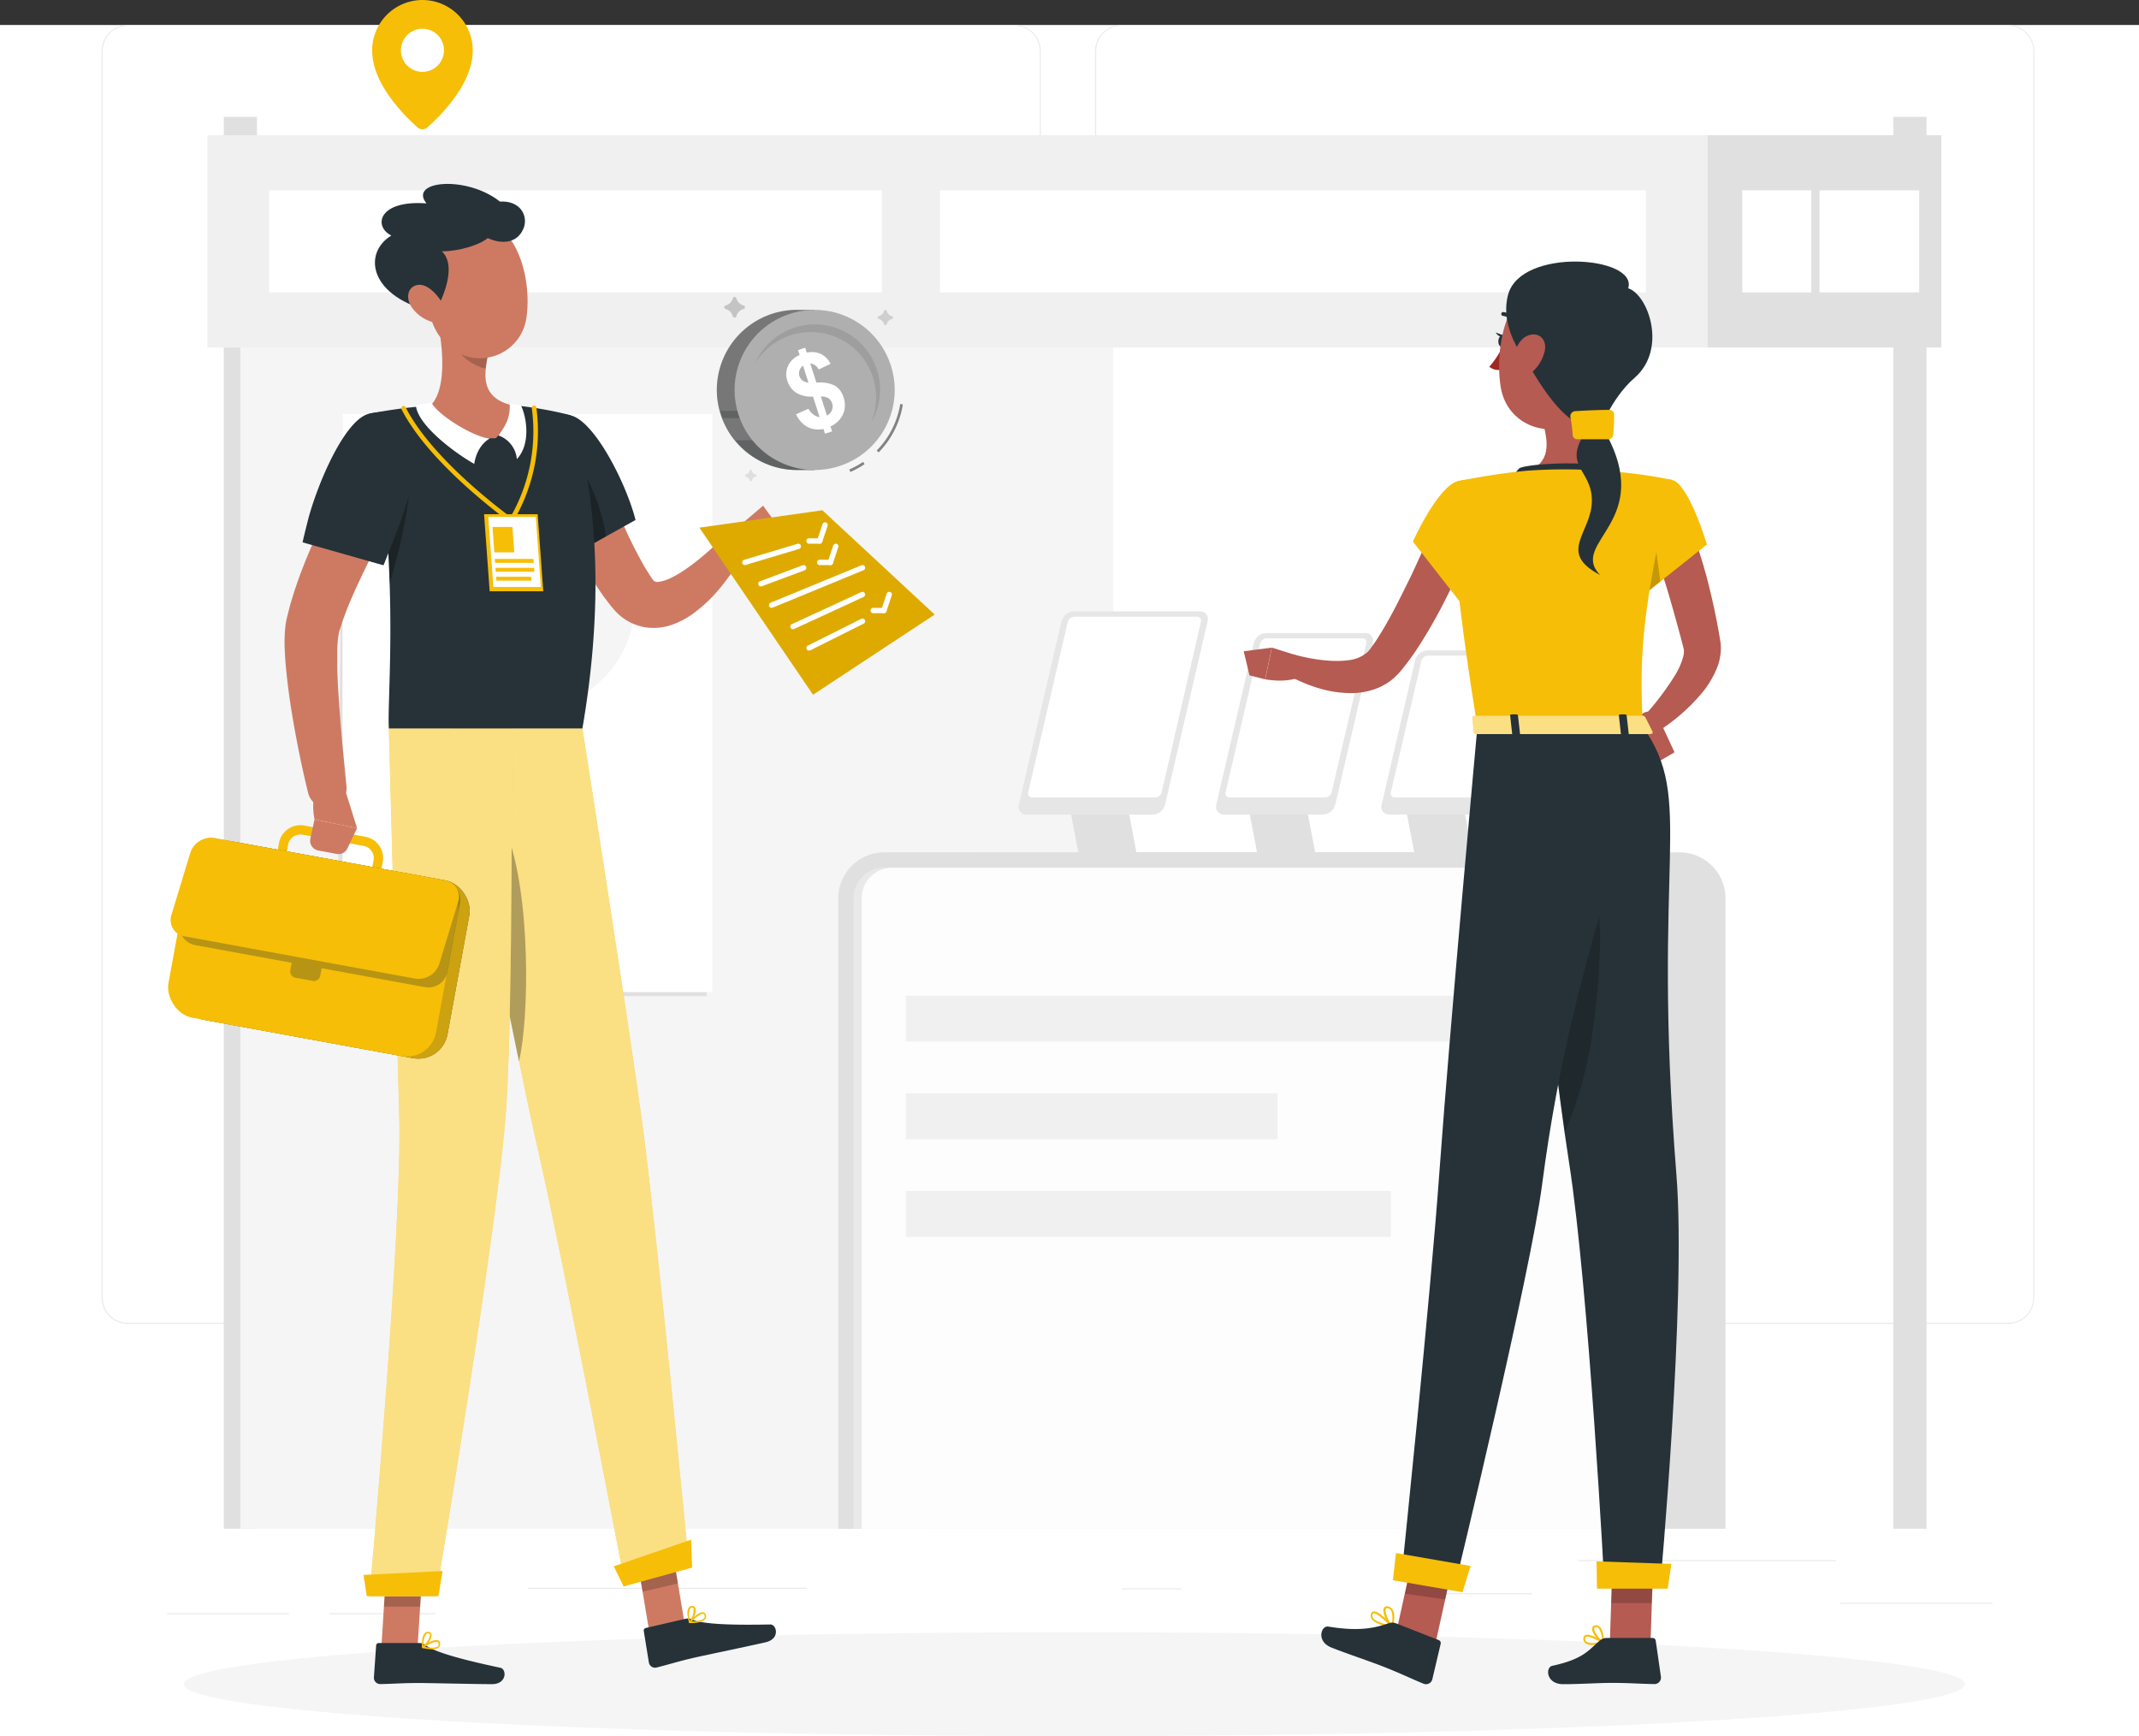 <svg xmlns="http://www.w3.org/2000/svg" width="400" height="324.672" viewBox="0 0 400 324.672">
  <rect x="0" y="0" width="400" height="324.672" fill="#333333" stroke="none"/>
  <g id="sp-item-img5" transform="translate(-70 -6375.328)">
    <rect id="Rectangle_4915" data-name="Rectangle 4915" width="400" height="320" transform="translate(70 6380)" fill="#fff"/>
    <g id="Product_tour-rafiki" data-name="Product tour-rafiki" transform="translate(50.789 6325)">
      <g id="freepik--background-complete--inject-316" transform="translate(38.21 55)">
        <rect id="Rectangle_4869" data-name="Rectangle 4869" width="28.447" height="0.215" transform="translate(325.162 295.031)" fill="#ebebeb"/>
        <rect id="Rectangle_4870" data-name="Rectangle 4870" width="11.072" height="0.215" transform="translate(190.784 292.343)" fill="#ebebeb"/>
        <rect id="Rectangle_4871" data-name="Rectangle 4871" width="23.311" height="0.215" transform="translate(244.209 293.253)" fill="#ebebeb"/>
        <rect id="Rectangle_4872" data-name="Rectangle 4872" width="48.194" height="0.215" transform="translate(276.109 287.06)" fill="#ebebeb"/>
        <rect id="Rectangle_4873" data-name="Rectangle 4873" width="22.787" height="0.215" transform="translate(12.24 296.998)" fill="#ebebeb"/>
        <rect id="Rectangle_4874" data-name="Rectangle 4874" width="19.755" height="0.215" transform="translate(42.671 296.998)" fill="#ebebeb"/>
        <rect id="Rectangle_4875" data-name="Rectangle 4875" width="52.231" height="0.215" transform="translate(79.699 292.24)" fill="#ebebeb"/>
        <path id="Path_40229" data-name="Path 40229" d="M208.955,297.9H43.106a4.9,4.9,0,0,1-4.9-4.9V59.861A4.9,4.9,0,0,1,43.106,55H208.955a4.9,4.9,0,0,1,4.9,4.9V293A4.9,4.9,0,0,1,208.955,297.9ZM43.106,55.172a4.69,4.69,0,0,0-4.681,4.69V293a4.69,4.69,0,0,0,4.681,4.69H208.955a4.7,4.7,0,0,0,4.69-4.69V59.861a4.7,4.7,0,0,0-4.69-4.69Z" transform="translate(-38.21 -55)" fill="#ebebeb"/>
        <path id="Path_40230" data-name="Path 40230" d="M425.262,297.9H259.4a4.913,4.913,0,0,1-4.9-4.9V59.861A4.913,4.913,0,0,1,259.4,55H425.262a4.9,4.9,0,0,1,4.887,4.861V293A4.9,4.9,0,0,1,425.262,297.9ZM259.4,55.172a4.7,4.7,0,0,0-4.69,4.69V293a4.7,4.7,0,0,0,4.69,4.69H425.262a4.7,4.7,0,0,0,4.69-4.69V59.861a4.7,4.7,0,0,0-4.69-4.69Z" transform="translate(-68.724 -55)" fill="#ebebeb"/>
        <rect id="Rectangle_4876" data-name="Rectangle 4876" width="6.201" height="264.033" transform="translate(29.049 281.211) rotate(180)" fill="#e0e0e0"/>
        <rect id="Rectangle_4877" data-name="Rectangle 4877" width="163.23" height="255.254" transform="translate(189.178 281.211) rotate(180)" fill="#f5f5f5"/>
        <path id="Path_40231" data-name="Path 40231" d="M89.44,248.622h69.143V140.492L90.5,140.08Z" transform="translate(-45.437 -67.003)" fill="#e0e0e0"/>
        <rect id="Rectangle_4878" data-name="Rectangle 4878" width="69.143" height="108.121" transform="translate(114.194 180.855) rotate(180)" fill="#fff"/>
        <circle id="Ellipse_1021" data-name="Ellipse 1021" cx="20.116" cy="20.116" r="20.116" transform="translate(59.515 87.825)" fill="#f5f5f5"/>
        <circle id="Ellipse_1022" data-name="Ellipse 1022" cx="12.162" cy="12.162" r="12.162" transform="translate(63.738 141.073) rotate(-22.5)" fill="#f5f5f5"/>
        <rect id="Rectangle_4879" data-name="Rectangle 4879" width="6.201" height="264.033" transform="translate(341.267 281.211) rotate(180)" fill="#e0e0e0"/>
        <rect id="Rectangle_4880" data-name="Rectangle 4880" width="280.533" height="39.699" transform="translate(19.79 20.614)" fill="#f0f0f0"/>
        <rect id="Rectangle_4881" data-name="Rectangle 4881" width="131.991" height="19.085" transform="translate(156.788 30.921)" fill="#fff"/>
        <rect id="Rectangle_4882" data-name="Rectangle 4882" width="114.563" height="19.085" transform="translate(145.905 50.006) rotate(180)" fill="#fff"/>
        <rect id="Rectangle_4883" data-name="Rectangle 4883" width="43.711" height="39.699" transform="translate(344.033 60.314) rotate(180)" fill="#e0e0e0"/>
        <rect id="Rectangle_4884" data-name="Rectangle 4884" width="18.647" height="19.085" transform="translate(321.254 30.921)" fill="#fff"/>
        <rect id="Rectangle_4885" data-name="Rectangle 4885" width="12.901" height="19.085" transform="translate(319.717 50.006) rotate(180)" fill="#fff"/>
        <path id="Path_40232" data-name="Path 40232" d="M.026,0H148.662V117.9a8.589,8.589,0,0,1-8.589,8.589H8.589A8.589,8.589,0,0,1,0,117.9V0Z" transform="translate(303.672 281.211) rotate(180)" fill="#e0e0e0"/>
        <path id="Path_40233" data-name="Path 40233" d="M.026,0H148.671V117.9a8.589,8.589,0,0,1-8.589,8.589H8.589A8.589,8.589,0,0,1,0,117.9V0Z" transform="translate(286.433 281.211) rotate(180)" fill="#e0e0e0"/>
        <path id="Path_40234" data-name="Path 40234" d="M5.712,0h117.9V142.942H5.712A5.712,5.712,0,0,1,0,137.23V5.712A5.712,5.712,0,0,1,5.712,0Z" transform="translate(283.556 157.595) rotate(90)" fill="#fff" opacity="0.3"/>
        <path id="Path_40235" data-name="Path 40235" d="M5.712,0h117.93V141.413H5.712A5.712,5.712,0,0,1,0,135.7V5.7A5.712,5.712,0,0,1,5.712,0Z" transform="translate(283.547 157.595) rotate(90)" fill="#fff" opacity="0.9"/>
        <path id="Path_40236" data-name="Path 40236" d="M334.333,232.391H323.468L320.23,215.53H331.1Z" transform="translate(-77.997 -77.647)" fill="#e0e0e0"/>
        <path id="Path_40237" data-name="Path 40237" d="M340.115,191.159h-14.6a2.508,2.508,0,0,0-2.353,1.821l-6.279,27.056a1.443,1.443,0,0,0,1.5,1.829h14.6a2.508,2.508,0,0,0,2.353-1.829l6.279-27.056a1.443,1.443,0,0,0-1.5-1.821Z" transform="translate(-77.517 -74.208)" fill="#e6e6e6"/>
        <path id="Path_40238" data-name="Path 40238" d="M333.722,218.833H319.7a.764.764,0,0,1-.8-.962l5.712-24.6a1.323,1.323,0,0,1,1.245-.962h14.018a.764.764,0,0,1,.8.962l-5.712,24.6A1.323,1.323,0,0,1,333.722,218.833Z" transform="translate(-77.806 -74.371)" fill="#fff"/>
        <path id="Path_40239" data-name="Path 40239" d="M300.122,232.391H289.248L286.01,215.53h10.865Z" transform="translate(-73.169 -77.647)" fill="#e0e0e0"/>
        <path id="Path_40240" data-name="Path 40240" d="M308.668,187.389h-18.4a2.508,2.508,0,0,0-2.353,1.821L280.882,219.5a1.452,1.452,0,0,0,1.512,1.83h18.39a2.508,2.508,0,0,0,2.353-1.829l7.043-30.294a1.443,1.443,0,0,0-1.512-1.821Z" transform="translate(-72.438 -73.676)" fill="#e6e6e6"/>
        <path id="Path_40241" data-name="Path 40241" d="M301.521,218.3H283.715a.756.756,0,0,1-.79-.962l6.459-27.838a1.323,1.323,0,0,1,1.245-.962h17.8a.756.756,0,0,1,.8.962l-6.485,27.838A1.323,1.323,0,0,1,301.521,218.3Z" transform="translate(-72.73 -73.839)" fill="#fff"/>
        <path id="Path_40242" data-name="Path 40242" d="M261.2,232.391H250.338L247.1,215.53h10.865Z" transform="translate(-67.68 -77.647)" fill="#e0e0e0"/>
        <path id="Path_40243" data-name="Path 40243" d="M271.692,182.669H248.234a2.508,2.508,0,0,0-2.353,1.821L237.9,218.847a1.452,1.452,0,0,0,1.512,1.829h23.474a2.508,2.508,0,0,0,2.353-1.829l7.971-34.357a1.434,1.434,0,0,0-1.52-1.821Z" transform="translate(-66.375 -73.01)" fill="#e6e6e6"/>
        <path id="Path_40244" data-name="Path 40244" d="M263.608,217.635H240.744a.756.756,0,0,1-.8-.962l7.4-31.892a1.323,1.323,0,0,1,1.245-.962h22.865a.756.756,0,0,1,.79.962L264.9,216.673a1.331,1.331,0,0,1-1.288.962Z" transform="translate(-66.666 -73.173)" fill="#fff"/>
        <rect id="Rectangle_4886" data-name="Rectangle 4886" width="105.948" height="8.589" transform="translate(150.389 181.516)" fill="#f0f0f0"/>
        <rect id="Rectangle_4887" data-name="Rectangle 4887" width="69.504" height="8.589" transform="translate(150.389 199.777)" fill="#f0f0f0"/>
        <rect id="Rectangle_4888" data-name="Rectangle 4888" width="90.685" height="8.589" transform="translate(150.389 218.037)" fill="#f0f0f0"/>
      </g>
      <g id="freepik--Shadow--inject-316" transform="translate(53.585 355.554)">
        <ellipse id="freepik--path--inject-316" cx="166.536" cy="9.723" rx="166.536" ry="9.723" fill="#f5f5f5"/>
      </g>
      <g id="freepik--character-1--inject-316" transform="translate(75.788 84.718)">
        <g id="Group_21845" data-name="Group 21845" transform="translate(9)">
          <path id="Path_40387" data-name="Path 40387" d="M218.848,157.533c-1.185,1.98-2.445,4.146-3.6,6.253s-2.319,4.231-3.385,6.422-2.073,4.324-3,6.49l-.668,1.616-.6,1.616c-.212.542-.364,1.075-.533,1.608l-.262.8a4.167,4.167,0,0,0-.11.44,22.944,22.944,0,0,0-.279,2.953v3.486c.051,2.386.212,4.832.381,7.277s.381,4.925.618,7.4.474,4.959.719,7.4v.059a3.647,3.647,0,0,1-7.176,1.227c-1.227-4.992-2.217-9.951-3.055-15.028-.415-2.538-.753-5.077-1.024-7.726-.127-1.32-.237-2.657-.288-4.045a26.754,26.754,0,0,1,.152-4.561c.042-.4.169-.99.262-1.4l.254-1.015c.178-.677.338-1.362.542-2.005l.6-1.955.652-1.912q1.345-3.765,2.962-7.353c1.075-2.386,2.192-4.73,3.385-7.04s2.4-4.544,3.8-6.871a5.652,5.652,0,0,1,9.672,5.83Z" transform="translate(-208.916 -98.718)" fill="#ce7a63"/>
          <path id="Path_40408" data-name="Path 40408" d="M209.467,247.247a4.333,4.333,0,0,1-.736-.068h0l-11.415-2.09a4.07,4.07,0,0,1-3.258-4.722l1.058-5.762A4.036,4.036,0,0,1,196.808,232a3.994,3.994,0,0,1,3.038-.652l11.415,2.09a4.062,4.062,0,0,1,3.258,4.722l-1.058,5.762A4.053,4.053,0,0,1,209.467,247.247Zm-.423-1.777a2.327,2.327,0,0,0,2.7-1.862l1.058-5.771a2.319,2.319,0,0,0-1.862-2.691l-11.415-2.09a2.319,2.319,0,0,0-2.7,1.862l-1.058,5.762a2.335,2.335,0,0,0,1.862,2.7Z" transform="translate(-208.521 -111.354)" fill="#f6be07"/>
          <path id="Path_40411" data-name="Path 40411" d="M199.483,262.692l-3.241-.592a1.371,1.371,0,0,1-1.075-1.777l1.557-5.077a1.777,1.777,0,0,1,1.98-1.21l3.241.592a1.354,1.354,0,0,1,1.066,1.777l-1.548,5.077A1.785,1.785,0,0,1,199.483,262.692Z" transform="translate(-208.691 -114.852)" fill="#fff"/>
          <path id="Path_40413" data-name="Path 40413" d="M209.158,224.344l1.929,6.185-7.962-1.642s-1.227-5.729,1.785-6.118l2.818.364A1.692,1.692,0,0,1,209.158,224.344Z" transform="translate(-209.889 -110.045)" fill="#ce7a63"/>
          <path id="Path_40414" data-name="Path 40414" d="M207.167,236.458l-3.469-.652a1.836,1.836,0,0,1-1.455-2.192l.778-3.6,7.962,1.633-1.819,3.8A1.836,1.836,0,0,1,207.167,236.458Z" transform="translate(-209.785 -111.159)" fill="#ce7a63"/>
        </g>
        <path id="Path_40245" data-name="Path 40245" d="M157.025,402.019l6.605-1.529-2.577-15.461-6.614,1.537Z" transform="translate(-92.185 -131.278)" fill="#ce7a63"/>
        <path id="Path_40246" data-name="Path 40246" d="M164.065,401.993l-7.43,1.718a.49.49,0,0,0-.386.567l.962,5.935a1.185,1.185,0,0,0,1.417.9c2.577-.644,3.779-1.082,7.043-1.838,2.01-.464,10.59-2.242,13.365-2.886s2.079-3.358.859-3.333c-5.523.112-12.4.094-14.6-.928A1.915,1.915,0,0,0,164.065,401.993Z" transform="translate(-92.439 -133.664)" fill="#263238"/>
        <path id="Path_40247" data-name="Path 40247" d="M154.44,386.577l6.614-1.537L162.385,393l-6.614,1.537Z" transform="translate(-92.185 -131.279)" opacity="0.2"/>
        <path id="Path_40248" data-name="Path 40248" d="M138.917,208.16s8.684,55.091,11.26,74.305c2.8,21.052,8.709,82.6,8.709,82.6l-11.973,3.3s-11.338-59.644-16.01-80.1c-5.076-22.2-16.174-80.1-16.174-80.1Z" transform="translate(-86.583 -106.325)" fill="#f6be07"/>
        <path id="Path_40249" data-name="Path 40249" d="M138.917,208.16s8.684,55.091,11.26,74.305c2.8,21.052,8.709,82.6,8.709,82.6l-11.973,3.3s-11.338-59.644-16.01-80.1c-5.076-22.2-16.174-80.1-16.174-80.1Z" transform="translate(-86.583 -106.325)" fill="#fff" opacity="0.5"/>
        <path id="Path_40250" data-name="Path 40250" d="M125.364,230.1c4.578,11.673,4.295,34.769,2.345,42.9-2.757-13.356-5.918-29.341-8.349-41.761C120.288,228.054,122.581,223,125.364,230.1Z" transform="translate(-87.236 -108.912)" opacity="0.3"/>
        <path id="Path_40251" data-name="Path 40251" d="M151.559,393.524l12.824-3.53-.206-5.214-14.447,4.982Z" transform="translate(-91.521 -131.242)" fill="#f6be07"/>
        <path id="Path_40252" data-name="Path 40252" d="M168.045,402.443a8.749,8.749,0,0,1-1.812.172.137.137,0,0,1-.137-.094.155.155,0,0,1,0-.172c.18-.189,1.761-1.9,2.637-1.769a.567.567,0,0,1,.455.344.859.859,0,0,1,0,.859A1.881,1.881,0,0,1,168.045,402.443Zm-1.434-.146c1.228-.043,2.1-.283,2.336-.661a.575.575,0,0,0,0-.576.266.266,0,0,0-.215-.172C168.243,400.819,167.264,401.627,166.611,402.3Z" transform="translate(-93.826 -133.47)" fill="#f6be07"/>
        <path id="Path_40253" data-name="Path 40253" d="M166.222,402.412h-.069a.155.155,0,0,1-.112-.1c0-.077-.6-1.941-.077-2.731a.807.807,0,0,1,.6-.369.593.593,0,0,1,.661.335c.318.687-.361,2.285-.928,2.834A.112.112,0,0,1,166.222,402.412Zm.3-2.877a.533.533,0,0,0-.3.215,3.487,3.487,0,0,0,0,2.19,3.2,3.2,0,0,0,.679-2.259c0-.086-.112-.18-.344-.155Z" transform="translate(-93.781 -133.276)" fill="#f6be07"/>
        <path id="Path_40254" data-name="Path 40254" d="M144.073,148.1c.653,1.8,1.349,3.771,2.079,5.635s1.46,3.762,2.242,5.609a82.579,82.579,0,0,0,5.154,10.53l.73,1.142.283.438a1.563,1.563,0,0,0,.172.249,2.869,2.869,0,0,0,.387.455,1.606,1.606,0,0,0,1.056.069,7.19,7.19,0,0,0,2-.67c2.989-1.417,6.193-4.157,9.019-6.785l4.1,3.015a37.678,37.678,0,0,1-3.839,5.592,27.434,27.434,0,0,1-5.2,4.922,15.676,15.676,0,0,1-3.685,1.95,10.4,10.4,0,0,1-5.154.515,9.774,9.774,0,0,1-5.059-2.5,11.113,11.113,0,0,1-.859-.91l-.4-.455-.266-.352-1.091-1.417a71.291,71.291,0,0,1-6.691-11.656c-.91-1.993-1.787-3.985-2.577-6.012s-1.529-4.011-2.19-6.184Z" transform="translate(-89.343 -97.852)" fill="#ce7a63"/>
        <path id="Path_40255" data-name="Path 40255" d="M138.813,139.948c-6.717-1.563-10.8,2.723-8.778,11.166a126.691,126.691,0,0,0,4.587,14.181c.4,1.039.756,1.967,1.056,2.714l15.263-8.5C149.258,152.832,143.314,141,138.813,139.948Z" transform="translate(-88.669 -96.657)" fill="#263238"/>
        <path id="Path_40256" data-name="Path 40256" d="M140.4,149.2c-4.054-3.616.094,11.054,1.8,17.178l4.484-2.5C146.229,159.624,143.515,151.971,140.4,149.2Z" transform="translate(-89.961 -97.927)" opacity="0.3"/>
        <path id="Path_40257" data-name="Path 40257" d="M99.12,405.615h6.768l1-15.675h-6.777Z" transform="translate(-84.381 -131.97)" fill="#ce7a63"/>
        <path id="Path_40258" data-name="Path 40258" d="M106.019,407.28h-7.6a.481.481,0,0,0-.507.464l-.421,6.012a1.185,1.185,0,0,0,1.177,1.2c2.645-.043,3.917-.2,7.258-.2,2.061,0,10.805.215,13.64.215s2.783-2.809,1.58-3.066c-5.385-1.142-12.025-2.714-13.966-4.217a1.915,1.915,0,0,0-1.16-.412Z" transform="translate(-84.151 -134.416)" fill="#263238"/>
        <path id="Path_40259" data-name="Path 40259" d="M100.2,389.95h6.777l-.524,8.082H99.68Z" transform="translate(-84.46 -131.972)" opacity="0.2"/>
        <path id="Path_40260" data-name="Path 40260" d="M123.131,208.16s.24,51.372-1.014,70.749c-1.366,21.224-13.159,91.518-13.159,91.518H96.53s6.158-68.585,5.574-89.594c-.627-22.8-1.95-72.673-1.95-72.673Z" transform="translate(-84.016 -106.325)" fill="#f6be07"/>
        <path id="Path_40261" data-name="Path 40261" d="M123.131,208.16s.24,51.372-1.014,70.749c-1.366,21.224-13.159,91.518-13.159,91.518H96.53s6.158-68.585,5.574-89.594c-.627-22.8-1.95-72.673-1.95-72.673Z" transform="translate(-84.016 -106.325)" fill="#fff" opacity="0.5"/>
        <path id="Path_40262" data-name="Path 40262" d="M95.84,396.308h13.4l.782-4.7-14.791.73Z" transform="translate(-83.832 -132.206)" fill="#f6be07"/>
        <path id="Path_40263" data-name="Path 40263" d="M109.881,408.364a8.586,8.586,0,0,1-1.8-.24.146.146,0,0,1-.112-.12.155.155,0,0,1,.026-.2c.223-.146,2.147-1.46,2.972-1.134a.584.584,0,0,1,.361.447.859.859,0,0,1-.206.859,1.83,1.83,0,0,1-1.237.387Zm-1.366-.472c1.211.249,2.1.206,2.422-.1a.593.593,0,0,0,.112-.567.275.275,0,0,0-.172-.223C110.431,406.826,109.306,407.393,108.516,407.891Z" transform="translate(-85.625 -134.323)" fill="#f6be07"/>
        <path id="Path_40264" data-name="Path 40264" d="M108.113,407.879h-.069a.172.172,0,0,1-.086-.129c0-.086-.137-2.036.55-2.688a.8.8,0,0,1,.67-.223.6.6,0,0,1,.567.481c.146.739-.859,2.147-1.546,2.577a.146.146,0,0,1-.086-.017Zm.953-2.749a.464.464,0,0,0-.344.137,3.573,3.573,0,0,0-.464,2.156c.593-.5,1.28-1.572,1.177-2.061,0-.086-.069-.2-.3-.223Z" transform="translate(-85.626 -134.071)" fill="#f6be07"/>
        <path id="Path_40265" data-name="Path 40265" d="M136.337,198.206H100.142c-.232-3.238.6-13.743.146-27.142a171.449,171.449,0,0,0-3.367-29.53c-.155-.73-.318-1.452-.481-2.182,0,0,1.838-.369,4.466-.756,2.19-.318,4.93-.653,7.61-.773a133.129,133.129,0,0,1,15.383,0c2.362.215,4.673.61,6.511.962,2.353.472,3.736.859,3.736.859S142.908,160.138,136.337,198.206Z" transform="translate(-84.003 -96.371)" fill="#263238"/>
        <path id="Path_40266" data-name="Path 40266" d="M124.014,159.748a.447.447,0,0,1-.249-.077c-.146-.1-15-10.728-20.262-21.1a.429.429,0,0,1,.189-.575.421.421,0,0,1,.575.189c5.154,10.187,19.85,20.683,20,20.794a.429.429,0,0,1,.1.593.438.438,0,0,1-.352.18Z" transform="translate(-84.993 -96.419)" fill="#f6be07"/>
        <path id="Path_40267" data-name="Path 40267" d="M127.319,159.735a.447.447,0,0,1-.249-.077.421.421,0,0,1-.1-.593,32.184,32.184,0,0,0,4.2-20.734.438.438,0,0,1,.369-.481.429.429,0,0,1,.481.378,33.017,33.017,0,0,1-4.346,21.327.421.421,0,0,1-.352.18Z" transform="translate(-88.298 -96.405)" fill="#f6be07"/>
        <path id="Path_40268" data-name="Path 40268" d="M132.551,175.923H122.528L121.48,161.51H131.5Z" transform="translate(-87.535 -99.744)" fill="#f6be07"/>
        <path id="Path_40269" data-name="Path 40269" d="M132.225,175.209h-8.881l-.953-13.1h8.89Z" transform="translate(-87.664 -99.829)" fill="#fff"/>
        <path id="Path_40270" data-name="Path 40270" d="M127.381,169.031h-3.719l-.352-4.741h3.728Z" transform="translate(-87.794 -100.136)" fill="#f6be07"/>
        <path id="Path_40271" data-name="Path 40271" d="M131.1,171.989h-7.224l-.052-.739h7.224Z" transform="translate(-87.866 -101.118)" fill="#f6be07"/>
        <path id="Path_40272" data-name="Path 40272" d="M131.235,173.92h-7.224l-.052-.73h7.224Z" transform="translate(-87.885 -101.392)" fill="#f6be07"/>
        <path id="Path_40273" data-name="Path 40273" d="M130.705,175.86h-6.554l-.052-.73h6.554Z" transform="translate(-87.905 -101.665)" fill="#f6be07"/>
        <path id="Path_40274" data-name="Path 40274" d="M100.367,171.7A171.263,171.263,0,0,0,97,142.181c2.422-.215,6.554,0,7.215,3.934C104.919,150.315,103.871,160.192,100.367,171.7Z" transform="translate(-84.082 -97.009)" opacity="0.3"/>
        <path id="Path_40276" data-name="Path 40276" d="M94.4,139.59c-4.509,1.048-9.568,12.927-11.355,19.609-.292,1.134-.533,2.113-.713,2.86-.24.988-.369,1.58-.369,1.58l15.134,4.295c.309-.747.687-1.718,1.091-2.714A127.981,127.981,0,0,0,103,151.066C105.185,142.631,101.14,138.027,94.4,139.59Z" transform="translate(-81.96 -96.609)" fill="#263238"/>
        <path id="Path_40277" data-name="Path 40277" d="M125.056,134.96c-4.458-1.056-5.222-3.822-4.9-6.871a18.04,18.04,0,0,1,.369-2.268l-5.566-4.655-4.088-3.436c1.1,4.956,2.311,13.983-1.065,17.29a13.94,13.94,0,0,0,12.24,6.1C125.9,136.953,125.056,134.96,125.056,134.96Z" transform="translate(-85.889 -93.567)" fill="#ce7a63"/>
        <path id="Path_40278" data-name="Path 40278" d="M106.64,137.748a25.465,25.465,0,0,1,2.912-.5c1.623,2.766,8.589,6.674,10.951,6.674,0,0-2.362,1.031-2.955,4.758C113.924,146.647,106.949,141.433,106.64,137.748Z" transform="translate(-85.442 -96.321)" fill="#fff"/>
        <path id="Path_40279" data-name="Path 40279" d="M128.829,137.82a5.72,5.72,0,0,0-2.1-.223c.052,2.706-.8,3.96-2.113,5.815a5.154,5.154,0,0,1,3.436,4.423C130.744,144.992,129.842,139.856,128.829,137.82Z" transform="translate(-87.978 -96.368)" fill="#fff"/>
        <path id="Path_40280" data-name="Path 40280" d="M121.322,126.4a18.039,18.039,0,0,0-.369,2.268c-2.087-.421-5.239-2.285-5.523-4.638a9.449,9.449,0,0,1,.326-2.285Z" transform="translate(-86.682 -94.133)" opacity="0.2"/>
        <path id="Path_40281" data-name="Path 40281" d="M107.977,107.277c1.065,6.657,1.357,10.6,5.068,13.794a8.767,8.767,0,0,0,14.456-5.626c.859-6.107-1.039-15.967-7.833-18.166a8.916,8.916,0,0,0-11.69,10Z" transform="translate(-85.611 -90.613)" fill="#ce7a63"/>
        <path id="Path_40282" data-name="Path 40282" d="M108.946,113.624c2.336-4.192,3.719-9.2,1.28-11.415,3.29,0,7.181-1.245,8.589-2.482,2.577,1.194,5.471,1.031,6.657-1.718,1-2.276-.447-5.342-4.372-5.1-6.253-4.965-17.178-3.917-13.743.335-8.993-.67-10,4.295-6.571,6.012C95.384,102.544,96.534,110.841,108.946,113.624Z" transform="translate(-84.183 -89.599)" fill="#263238"/>
        <path id="Path_40283" data-name="Path 40283" d="M105.715,115.907a7.146,7.146,0,0,0,4.02,2.688c2.053.455,2.577-1.452,1.718-3.358-.859-1.718-2.955-4.028-4.827-3.625S104.461,114.223,105.715,115.907Z" transform="translate(-85.204 -92.698)" fill="#ce7a63"/>
        <path id="Path_40292" data-name="Path 40292" d="M174.773,171.016l6.579-1.4-4.819-5.746s-6.012,2.457-4.295,5.154Z" transform="translate(-94.653 -100.077)" fill="#ce7a63"/>
        <path id="Path_40293" data-name="Path 40293" d="M185.845,165.62l-4.312-5.97-4.243,3.625,4.819,5.746Z" transform="translate(-95.409 -99.481)" fill="#ce7a63"/>
        <g id="Group_21846" data-name="Group 21846" transform="translate(9)">
          <rect id="Rectangle_4912" data-name="Rectangle 4912" width="50.88" height="33.779" rx="5.54" transform="translate(-26.848 122.091) rotate(10.39)" fill="#263238"/>
          <rect id="Rectangle_4913" data-name="Rectangle 4913" width="50.88" height="33.779" rx="5.54" transform="translate(-26.848 122.091) rotate(10.39)" fill="#f6be07" opacity="0.8"/>
          <rect id="Rectangle_4914" data-name="Rectangle 4914" width="50.88" height="33.779" rx="5.54" transform="translate(-28.986 121.703) rotate(10.39)" fill="#f6be07"/>
          <path id="Path_40426" data-name="Path 40426" d="M222.845,241.99l-42.892-7.861a3.647,3.647,0,0,0-4.231,2.919l-2.352,12.862a3.639,3.639,0,0,0,2.919,4.231l18.023,3.3-.262,1.422a1.193,1.193,0,0,0,1,1.379l3.207.584a1.2,1.2,0,0,0,1.4-.956l.254-1.413,19.31,3.537a3.639,3.639,0,0,0,4.231-2.919l2.361-12.862a3.655,3.655,0,0,0-2.962-4.222Z" transform="translate(-205.34 -111.784)" fill="#263238" opacity="0.3"/>
          <path id="Path_40427" data-name="Path 40427" d="M217.08,260.393l-43.112-7.9a3.089,3.089,0,0,1-2.437-4.028l3.52-11.592a4.053,4.053,0,0,1,4.493-2.759l43.155,7.9a3.089,3.089,0,0,1,2.437,4.028l-3.52,11.592A4.07,4.07,0,0,1,217.08,260.393Z" transform="translate(-205.043 -111.782)" fill="#f6be07"/>
        </g>
      </g>
      <g id="freepik--character-2--inject-316" transform="translate(251.79 99.243)">
        <path id="Path_40311" data-name="Path 40311" d="M382.417,163.55c.4.936.7,1.718,1,2.577s.584,1.649.859,2.474c.55,1.649,1.031,3.307,1.486,4.965.859,3.333,1.623,6.682,2.216,10.058l.223,1.263.052.318.06.387a7.541,7.541,0,0,1,.094,1.056,9.851,9.851,0,0,1-.636,3.668,17.634,17.634,0,0,1-3.1,5.154,35.672,35.672,0,0,1-8.125,7.009l-2.431-2.989a52.874,52.874,0,0,0,5.686-7.516,13.442,13.442,0,0,0,1.6-3.668,3.436,3.436,0,0,0,.069-1.28l-.49-1.9c-.859-3.178-1.718-6.33-2.663-9.448-.464-1.555-.979-3.1-1.477-4.63-.249-.764-.515-1.529-.782-2.276l-.8-2.147Z" transform="translate(-299.179 -114.557)" fill="#b55b52"/>
        <path id="Path_40312" data-name="Path 40312" d="M377.249,207.054l2.345,5.042-3.221,1.881s-6.313-9.216-1.555-9.517Z" transform="translate(-299.027 -120.328)" fill="#b55b52"/>
        <path id="Path_40313" data-name="Path 40313" d="M362.554,407.394a9.112,9.112,0,0,0,2.01-.266.181.181,0,0,0,.06-.326c-.258-.172-2.577-1.666-3.436-1.263a.6.6,0,0,0-.352.507,1.022,1.022,0,0,0,.292.953,2.165,2.165,0,0,0,1.426.4Zm1.5-.524c-1.323.258-2.319.215-2.706-.137a.687.687,0,0,1-.189-.636.266.266,0,0,1,.155-.232C361.781,405.659,363.112,406.295,364.057,406.87Z" transform="translate(-297.302 -148.686)" fill="#f6be07"/>
        <path id="Path_40314" data-name="Path 40314" d="M364.79,406.838a.136.136,0,0,0,.18-.155c0-.094,0-2.285-.859-3.015a.936.936,0,0,0-.764-.241.636.636,0,0,0-.61.507c-.172.859,1.211,2.5,1.941,2.912Zm-1.288-3.084a.558.558,0,0,1,.4.163,4.139,4.139,0,0,1,.7,2.4c-.721-.584-1.589-1.812-1.477-2.336,0-.086.06-.189.292-.215Z" transform="translate(-297.571 -148.397)" fill="#f6be07"/>
        <path id="Path_40315" data-name="Path 40315" d="M361,133c-.859,4.518-2.749,13.665.4,16.672,0,0-1.228,4.587-9.62,4.587-9.225,0-4.406-4.587-4.406-4.587,5.033-1.2,4.9-4.939,4.028-8.443Z" transform="translate(-295.228 -110.247)" fill="#b55b52"/>
        <path id="Path_40316" data-name="Path 40316" d="M344.2,155.68c-1.271.163,1.718-3.882,2.225-4.295,1.185-.953,16.654-1.761,16.577.6-.052,1.014-.421,2.989-1.091,3.633S355.313,154.013,344.2,155.68Z" transform="translate(-294.914 -112.707)" fill="#263238"/>
        <path id="Path_40317" data-name="Path 40317" d="M345.68,119.9a.352.352,0,0,1-.275-.18,2.877,2.877,0,0,0-2.121-1.5.361.361,0,0,1-.344-.378.369.369,0,0,1,.387-.344,3.607,3.607,0,0,1,2.706,1.872.352.352,0,0,1-.137.49.326.326,0,0,1-.215.043Z" transform="translate(-294.78 -108.06)" fill="#263238"/>
        <path id="Path_40318" data-name="Path 40318" d="M342.814,125.05a16.621,16.621,0,0,1-2.474,3.745,2.646,2.646,0,0,0,2.147.567Z" transform="translate(-294.413 -109.125)" fill="#a02724"/>
        <path id="Path_40319" data-name="Path 40319" d="M343.761,123.679c-.043.61-.4,1.082-.807,1.056s-.687-.55-.644-1.16.412-1.091.807-1.056S343.761,123.069,343.761,123.679Z" transform="translate(-294.691 -108.768)" fill="#263238"/>
        <path id="Path_40320" data-name="Path 40320" d="M343.173,122.483l-1.443-.533S342.4,123.152,343.173,122.483Z" transform="translate(-294.61 -108.688)" fill="#263238"/>
        <path id="Path_40321" data-name="Path 40321" d="M374.19,404.3h-7.61l.593-17.617h7.61Z" transform="translate(-298.115 -146.035)" fill="#b55b52"/>
        <path id="Path_40322" data-name="Path 40322" d="M364.075,406.17h8.589a.593.593,0,0,1,.6.515l.979,6.768a1.22,1.22,0,0,1-1.22,1.349c-2.98-.052-4.415-.223-8.177-.223-2.31,0-5.695.24-8.89.24s-3.358-3.161-2.027-3.436c5.961-1.28,6.871-3.049,8.907-4.741A2.019,2.019,0,0,1,364.075,406.17Z" transform="translate(-296.22 -148.785)" fill="#263238"/>
        <g id="Group_21844" data-name="Group 21844" transform="translate(68.714 240.645)" opacity="0.2">
          <path id="Path_40323" data-name="Path 40323" d="M374.824,386.68h-7.61l-.344,10.213h7.61Z" transform="translate(-366.87 -386.68)"/>
        </g>
        <path id="Path_40324" data-name="Path 40324" d="M331.164,165.9c-1.512,3.8-3.135,7.413-4.965,11.02a93.221,93.221,0,0,1-6.1,10.633c-.61.859-1.211,1.718-1.9,2.577-.361.438-.661.859-1.074,1.3a11.655,11.655,0,0,1-1.589,1.46,11.3,11.3,0,0,1-3.728,1.8,13.657,13.657,0,0,1-3.728.49,21.369,21.369,0,0,1-6.631-1.134,26.976,26.976,0,0,1-2.972-1.16,27.317,27.317,0,0,1-2.852-1.477l1.623-3.5c3.479.928,7.361,1.555,10.462,1.108a6.287,6.287,0,0,0,3.53-1.5,5.841,5.841,0,0,0,.524-.6l.739-1.039c.507-.713.988-1.5,1.46-2.276.953-1.58,1.864-3.23,2.731-4.922s1.718-3.436,2.577-5.154c1.623-3.436,3.221-7.043,4.7-10.53Z" transform="translate(-288.106 -114.478)" fill="#b55b52"/>
        <path id="Path_40325" data-name="Path 40325" d="M332.135,154.267c-3.779.919-8.435,11.3-8.435,11.3l9,11.527s9.294-13.15,8.057-17.178C339.461,155.718,336.721,153.141,332.135,154.267Z" transform="translate(-292.066 -113.21)" fill="#f6be07"/>
        <path id="Path_40326" data-name="Path 40326" d="M298.439,192.338,292.8,190.56l-1.245,5.927s5.549,1.082,7.73-1.34Z" transform="translate(-287.53 -118.367)" fill="#b55b52"/>
        <path id="Path_40327" data-name="Path 40327" d="M286.87,191.239l1.074,4.509,2.929.739,1.245-5.927Z" transform="translate(-286.87 -118.367)" fill="#b55b52"/>
        <path id="Path_40328" data-name="Path 40328" d="M364.477,121.281c-1.022,7.481-1.3,10.668-5.385,14.241-6.141,5.377-15.108,2.482-16.32-5.154-1.108-6.871.747-17.951,8.332-20.391a10.307,10.307,0,0,1,13.373,11.3Z" transform="translate(-294.715 -106.928)" fill="#b55b52"/>
        <path id="Path_40329" data-name="Path 40329" d="M347.8,125.114c5.935,10.376,8.941,11.784,13.528,13.5,0,0,2.113-6.382,6.691-10.359,6.167-5.342,2.577-15.529-1.185-16.749,1.872-6.012-20.133-7.73-22.478,1.245C342.671,119.2,347.8,125.114,347.8,125.114Z" transform="translate(-294.932 -106.51)" fill="#263238"/>
        <path id="Path_40330" data-name="Path 40330" d="M351.465,125.342a7.456,7.456,0,0,1-2.577,4.234c-1.769,1.46-3.3.318-3.358-1.649-.043-1.769.816-4.664,2.852-5.377S351.826,123.384,351.465,125.342Z" transform="translate(-295.145 -108.748)" fill="#b55b52"/>
        <path id="Path_40331" data-name="Path 40331" d="M347.25,207.77s4.415,52.222,9,81.658c3.7,23.775,6.614,79.339,6.614,79.339h10.376s4.947-53.665,3.066-77.174c-4.75-59.5,3.59-70.028-6.313-83.822Z" transform="translate(-295.388 -120.795)" fill="#263238"/>
        <path id="Path_40332" data-name="Path 40332" d="M351,246.1c1.4,13.743,3.144,29.384,4.965,42.147,2.929-6.871,6.012-16.277,6.605-35.714C362.9,239.423,355.664,236.863,351,246.1Z" transform="translate(-295.917 -125.426)" opacity="0.2"/>
        <path id="Path_40333" data-name="Path 40333" d="M318.485,403.415a.172.172,0,0,0,.155-.086.163.163,0,0,0,0-.206c-.258-.292-2.508-2.843-3.565-2.714a.6.6,0,0,0-.464.335,1,1,0,0,0,0,.936c.5.988,2.645,1.512,3.874,1.718Zm-3.341-2.645c.593,0,1.924,1.2,2.843,2.19-1.666-.361-2.809-.859-3.084-1.443a.618.618,0,0,1,0-.61.215.215,0,0,1,.18-.137Z" transform="translate(-290.767 -147.972)" fill="#f6be07"/>
        <path id="Path_40334" data-name="Path 40334" d="M318.877,403.258h.043a.18.18,0,0,0,.129-.129c0-.077.61-2.053,0-3.144a1.3,1.3,0,0,0-.807-.653.728.728,0,0,0-.859.223c-.447.756.618,2.938,1.314,3.65A.189.189,0,0,0,318.877,403.258Zm-.945-3.607a.686.686,0,0,1,.215,0,.962.962,0,0,1,.6.481,4.226,4.226,0,0,1,.043,2.577c-.661-.859-1.323-2.508-1.048-2.955a.151.151,0,0,1,.155-.1Z" transform="translate(-291.16 -147.814)" fill="#f6be07"/>
        <path id="Path_40335" data-name="Path 40335" d="M326.872,406.292l-7.112-3.075,2.01-9.1,2.036-9.156.232-1.065,7.378,1.864-.258,1.2-1.967,8.864Z" transform="translate(-291.51 -145.643)" fill="#b55b52"/>
        <path id="Path_40336" data-name="Path 40336" d="M329.5,396.005l-7.559-1.074,2.173-9.792,7.352,2Z" transform="translate(-291.818 -145.818)" opacity="0.2"/>
        <path id="Path_40337" data-name="Path 40337" d="M335.441,207.77s-5.154,56.242-7.078,82.886c-1.718,24.05-6.983,74.546-6.983,74.546l10.264,1.529s13.743-56.852,15.89-73.3c6.159-47.241,18.218-61.842,15.272-85.66Z" transform="translate(-291.739 -120.795)" fill="#263238"/>
        <path id="Path_40338" data-name="Path 40338" d="M317.752,402.978l7.962,3.126a.593.593,0,0,1,.369.7l-1.563,6.648a1.22,1.22,0,0,1-1.632.816c-2.757-1.134-4.028-1.821-7.524-3.2-2.156-.859-6.691-2.379-9.663-3.547s-1.975-4.166-.636-3.943c6.012.988,8.847.2,11.338-.636A1.967,1.967,0,0,1,317.752,402.978Z" transform="translate(-289.253 -148.316)" fill="#263238"/>
        <path id="Path_40339" data-name="Path 40339" d="M319.35,392.775l13.021,2.242,1.495-4.913-13.94-2.414Z" transform="translate(-291.452 -146.178)" fill="#f6be07"/>
        <path id="Path_40340" data-name="Path 40340" d="M363.767,394.611h13.219l.7-4.638L363.69,389.5Z" transform="translate(-297.708 -146.433)" fill="#f6be07"/>
        <path id="Path_40341" data-name="Path 40341" d="M385.226,166.1l-7.636,6.081L373,175.839s-.481-1.28-1.065-3.109c-1.108-3.547-2.577-9.156-1.555-11.741,1.572-4.088,4.569-7.773,8.306-6.957C381.85,154.727,385.226,166.1,385.226,166.1Z" transform="translate(-298.603 -113.198)" fill="#f6be07"/>
        <path id="Path_40342" data-name="Path 40342" d="M376.819,173.921l-3.5,2.792s-.481-1.28-1.065-3.109l2.723-13.494Z" transform="translate(-298.915 -114.071)" opacity="0.2"/>
        <path id="Path_40343" data-name="Path 40343" d="M333.371,153.949s-3.625,1.271,3.633,45.918h30.921c-.515-12.575-.533-20.331,5.48-46.141a91.041,91.041,0,0,0-13.124-1.718,96.78,96.78,0,0,0-14.035,0C340.208,152.549,333.371,153.949,333.371,153.949Z" transform="translate(-293.303 -112.893)" fill="#f6be07"/>
        <path id="Path_40344" data-name="Path 40344" d="M364.383,142.99l-2.946-.06c-5.111,7.052.773,7.352.764,13.416s-6.579,9.637,1.52,13.906C357.761,163.991,374.441,160.349,364.383,142.99Z" transform="translate(-297.095 -111.648)" fill="#263238"/>
        <path id="Path_40345" data-name="Path 40345" d="M358,140.174a25.287,25.287,0,0,1,.412,3.264.859.859,0,0,0,.859.859h5.875a.928.928,0,0,0,.859-.859,35.329,35.329,0,0,0,.163-3.779.859.859,0,0,0-.859-.859c-2.259,0-5.059.146-6.536.249a.971.971,0,0,0-.773,1.125Z" transform="translate(-296.902 -111.065)" fill="#f6be07"/>
        <path id="Path_40346" data-name="Path 40346" d="M368.961,205.622l1.391,2.766c.112.215-.146.438-.5.438H337.439c-.275,0-.507-.137-.524-.318l-.275-2.766c0-.189.215-.352.524-.352h31.291a.567.567,0,0,1,.507.232Z" transform="translate(-293.891 -120.459)" fill="#f6be07"/>
        <path id="Path_40347" data-name="Path 40347" d="M368.961,205.622l1.391,2.766c.112.215-.146.438-.5.438H337.439c-.275,0-.507-.137-.524-.318l-.275-2.766c0-.189.215-.352.524-.352h31.291a.567.567,0,0,1,.507.232Z" transform="translate(-293.891 -120.459)" fill="#fff" opacity="0.5"/>
        <path id="Path_40348" data-name="Path 40348" d="M369.263,209.077h.859c.172,0,.292-.086.283-.189l-.4-3.59c0-.1-.155-.2-.318-.2h-.859c-.163,0-.292.094-.283.2l.4,3.59C368.936,208.991,369.091,209.077,369.263,209.077Z" transform="translate(-298.393 -120.419)" fill="#263238"/>
        <path id="Path_40349" data-name="Path 40349" d="M345.6,209.077h.859c.163,0,.292-.086.283-.189l-.4-3.59c0-.1-.155-.2-.326-.2h-.859c-.172,0-.292.094-.283.2l.4,3.59C345.292,208.991,345.438,209.077,345.6,209.077Z" transform="translate(-295.054 -120.419)" fill="#263238"/>
      </g>
      <g id="freepik--Coin--inject-9" transform="translate(-111 44.857)">
        <path id="Path_40415" data-name="Path 40415" d="M281.435,68.837h3.192V98.782h-3.192a14.974,14.974,0,1,1,0-29.947Z" transform="translate(-2.077 -5.417)" fill="#e0e0e0"/>
        <path id="Path_40416" data-name="Path 40416" d="M281.435,68.837h3.192V98.782h-3.192a14.974,14.974,0,1,1,0-29.947Z" transform="translate(-2.077 -5.417)" fill="#777"/>
        <path id="Path_40417" data-name="Path 40417" d="M285.179,107.47v1.354H267.97a12.517,12.517,0,0,1-.44-1.354Z" transform="translate(-2.624 -25.163)" fill="#263238" opacity="0.3"/>
        <path id="Path_40418" data-name="Path 40418" d="M273.29,118.72h14.833v5.559h-3.2a14.926,14.926,0,0,1-11.636-5.559Z" transform="translate(-5.568 -30.913)" fill="#263238" opacity="0.3"/>
        <path id="Path_40419" data-name="Path 40419" d="M317.07,128.872l-.2-.46a16.429,16.429,0,0,0,2.586-1.423l.279.416A16.813,16.813,0,0,1,317.07,128.872Z" transform="translate(-27.842 -35.14)" fill="#828282"/>
        <path id="Path_40420" data-name="Path 40420" d="M327.727,113.884l-.357-.352a16.134,16.134,0,0,0,4.4-8.7l.489.083a16.588,16.588,0,0,1-4.532,8.971Z" transform="translate(-33.208 -23.814)" fill="#828282"/>
        <circle id="Ellipse_1023" data-name="Ellipse 1023" cx="14.97" cy="14.97" r="14.97" transform="translate(262.396 84.866) rotate(-62.8)" fill="#afafaf"/>
        <path id="Path_40421" data-name="Path 40421" d="M299,96.295l-1.232-3.853a5.378,5.378,0,0,1-3.139-.709,4.117,4.117,0,0,1-1.652-2.224,3.75,3.75,0,0,1,.137-2.836,4.019,4.019,0,0,1,2.151-1.995l-.3-.929,1.335-.45.3.929a4.141,4.141,0,0,1,2.64.249,4.019,4.019,0,0,1,1.809,1.848l-2.224,1.046a1.956,1.956,0,0,0-1.574-1.115l1.154,3.589a6.245,6.245,0,0,1,3.5.582,3.848,3.848,0,0,1,1.584,2.185,4.273,4.273,0,0,1-.108,3.119,4.61,4.61,0,0,1-2.347,2.293l.3.929-1.33.43-.284-.885a4.473,4.473,0,0,1-2.963-.357,5.128,5.128,0,0,1-2.166-2.391l2.317-1.027a3.2,3.2,0,0,0,.953,1.09,2.6,2.6,0,0,0,1.144.479ZM295.9,86.659a1.79,1.79,0,0,0-.66.895,1.657,1.657,0,0,0,0,1.076,1.6,1.6,0,0,0,.567.816,2.117,2.117,0,0,0,1.11.386ZM300.373,96a1.956,1.956,0,0,0,.914-.978,1.873,1.873,0,0,0,.049-1.335,1.711,1.711,0,0,0-.7-.944,2.415,2.415,0,0,0-1.4-.3Z" transform="translate(-15.52 -12.81)" fill="#fff"/>
        <path id="Path_40422" data-name="Path 40422" d="M280.78,81.784a12.2,12.2,0,0,1,21.658,11.122A12.2,12.2,0,1,0,280.78,81.784Z" transform="translate(-9.396 -8.292)" opacity="0.1"/>
        <path id="Path_40423" data-name="Path 40423" d="M330.446,70.53a1.413,1.413,0,0,0-1.012,1.017.264.264,0,0,1-.489,0,1.413,1.413,0,0,0-1.017-1.017.264.264,0,0,1,0-.489,1.413,1.413,0,0,0,1.017-1.012.259.259,0,0,1,.489,0,1.413,1.413,0,0,0,1.012,1.012.259.259,0,0,1,0,.489Z" transform="translate(-33.41 -5.427)" fill="#828282" opacity="0.3"/>
        <path id="Path_40424" data-name="Path 40424" d="M278.991,131.259a1.066,1.066,0,0,0-.772.772.2.2,0,0,1-.372,0,1.071,1.071,0,0,0-.768-.772.2.2,0,0,1,0-.372,1.071,1.071,0,0,0,.768-.768.2.2,0,0,1,.372,0,1.071,1.071,0,0,0,.772.768.2.2,0,0,1,0,.372Z" transform="translate(-7.436 -36.67)" fill="#828282" opacity="0.2"/>
        <path id="Path_40425" data-name="Path 40425" d="M272.678,66.147a1.892,1.892,0,0,0-1.364,1.364.352.352,0,0,1-.665,0,1.892,1.892,0,0,0-1.359-1.364.347.347,0,0,1,0-.66,1.9,1.9,0,0,0,1.359-1.364.352.352,0,0,1,.665,0,1.9,1.9,0,0,0,1.364,1.364.347.347,0,0,1,0,.66Z" transform="translate(-3.401 -2.888)" fill="#828282" opacity="0.4"/>
      </g>
      <g id="Group_22283" data-name="Group 22283">
        <path id="Path_40428" data-name="Path 40428" d="M0,0,23-3.25l21,19.5-22.75,15Z" transform="translate(150 149)" fill="#deaa00"/>
        <line id="Line_454" data-name="Line 454" y1="3" x2="10" transform="translate(158.5 152.5)" fill="none" stroke="#fff" stroke-linecap="round" stroke-width="1"/>
        <line id="Line_455" data-name="Line 455" y1="3" x2="8" transform="translate(161.5 156.5)" fill="none" stroke="#fff" stroke-linecap="round" stroke-width="1"/>
        <line id="Line_456" data-name="Line 456" y1="7" x2="17" transform="translate(163.5 156.5)" fill="none" stroke="#fff" stroke-linecap="round" stroke-width="1"/>
        <line id="Line_457" data-name="Line 457" y1="6" x2="13" transform="translate(167.5 161.5)" fill="none" stroke="#fff" stroke-linecap="round" stroke-width="1"/>
        <line id="Line_458" data-name="Line 458" y1="5" x2="10" transform="translate(170.5 166.5)" fill="none" stroke="#fff" stroke-linecap="round" stroke-width="1"/>
        <g id="Group_21847" data-name="Group 21847" transform="translate(-51 -6325)">
          <line id="Line_459" data-name="Line 459" x2="2" transform="translate(221.5 6476.5)" fill="none" stroke="#fff" stroke-linecap="round" stroke-width="1"/>
          <line id="Line_460" data-name="Line 460" y1="3" x2="1" transform="translate(223.5 6473.5)" fill="none" stroke="#fff" stroke-linecap="round" stroke-width="1"/>
        </g>
        <g id="Group_21848" data-name="Group 21848" transform="translate(-49 -6321)">
          <line id="Line_459-2" data-name="Line 459" x2="2" transform="translate(221.5 6476.5)" fill="none" stroke="#fff" stroke-linecap="round" stroke-width="1"/>
          <line id="Line_460-2" data-name="Line 460" y1="3" x2="1" transform="translate(223.5 6473.5)" fill="none" stroke="#fff" stroke-linecap="round" stroke-width="1"/>
        </g>
        <g id="Group_21849" data-name="Group 21849" transform="translate(-39 -6312)">
          <line id="Line_459-3" data-name="Line 459" x2="2" transform="translate(221.5 6476.5)" fill="none" stroke="#fff" stroke-linecap="round" stroke-width="1"/>
          <line id="Line_460-3" data-name="Line 460" y1="3" x2="1" transform="translate(223.5 6473.5)" fill="none" stroke="#fff" stroke-linecap="round" stroke-width="1"/>
        </g>
      </g>
      <path id="Path_34107" data-name="Path 34107" d="M10.2.794A9.429,9.429,0,0,0,.793,10.2c0,3.9,2.228,7.446,4.335,10.076a33.7,33.7,0,0,0,4.214,4.385,1.344,1.344,0,0,0,1.716,0,33.34,33.34,0,0,0,4.225-4.385c2.106-2.63,4.324-6.18,4.324-10.076A9.42,9.42,0,0,0,10.2.794Zm0,5.377A4.03,4.03,0,1,1,6.169,10.2,4.044,4.044,0,0,1,10.2,6.17Z" transform="translate(88.01 49.534)" fill="#f6be07"/>
    </g>
  </g>
</svg>
